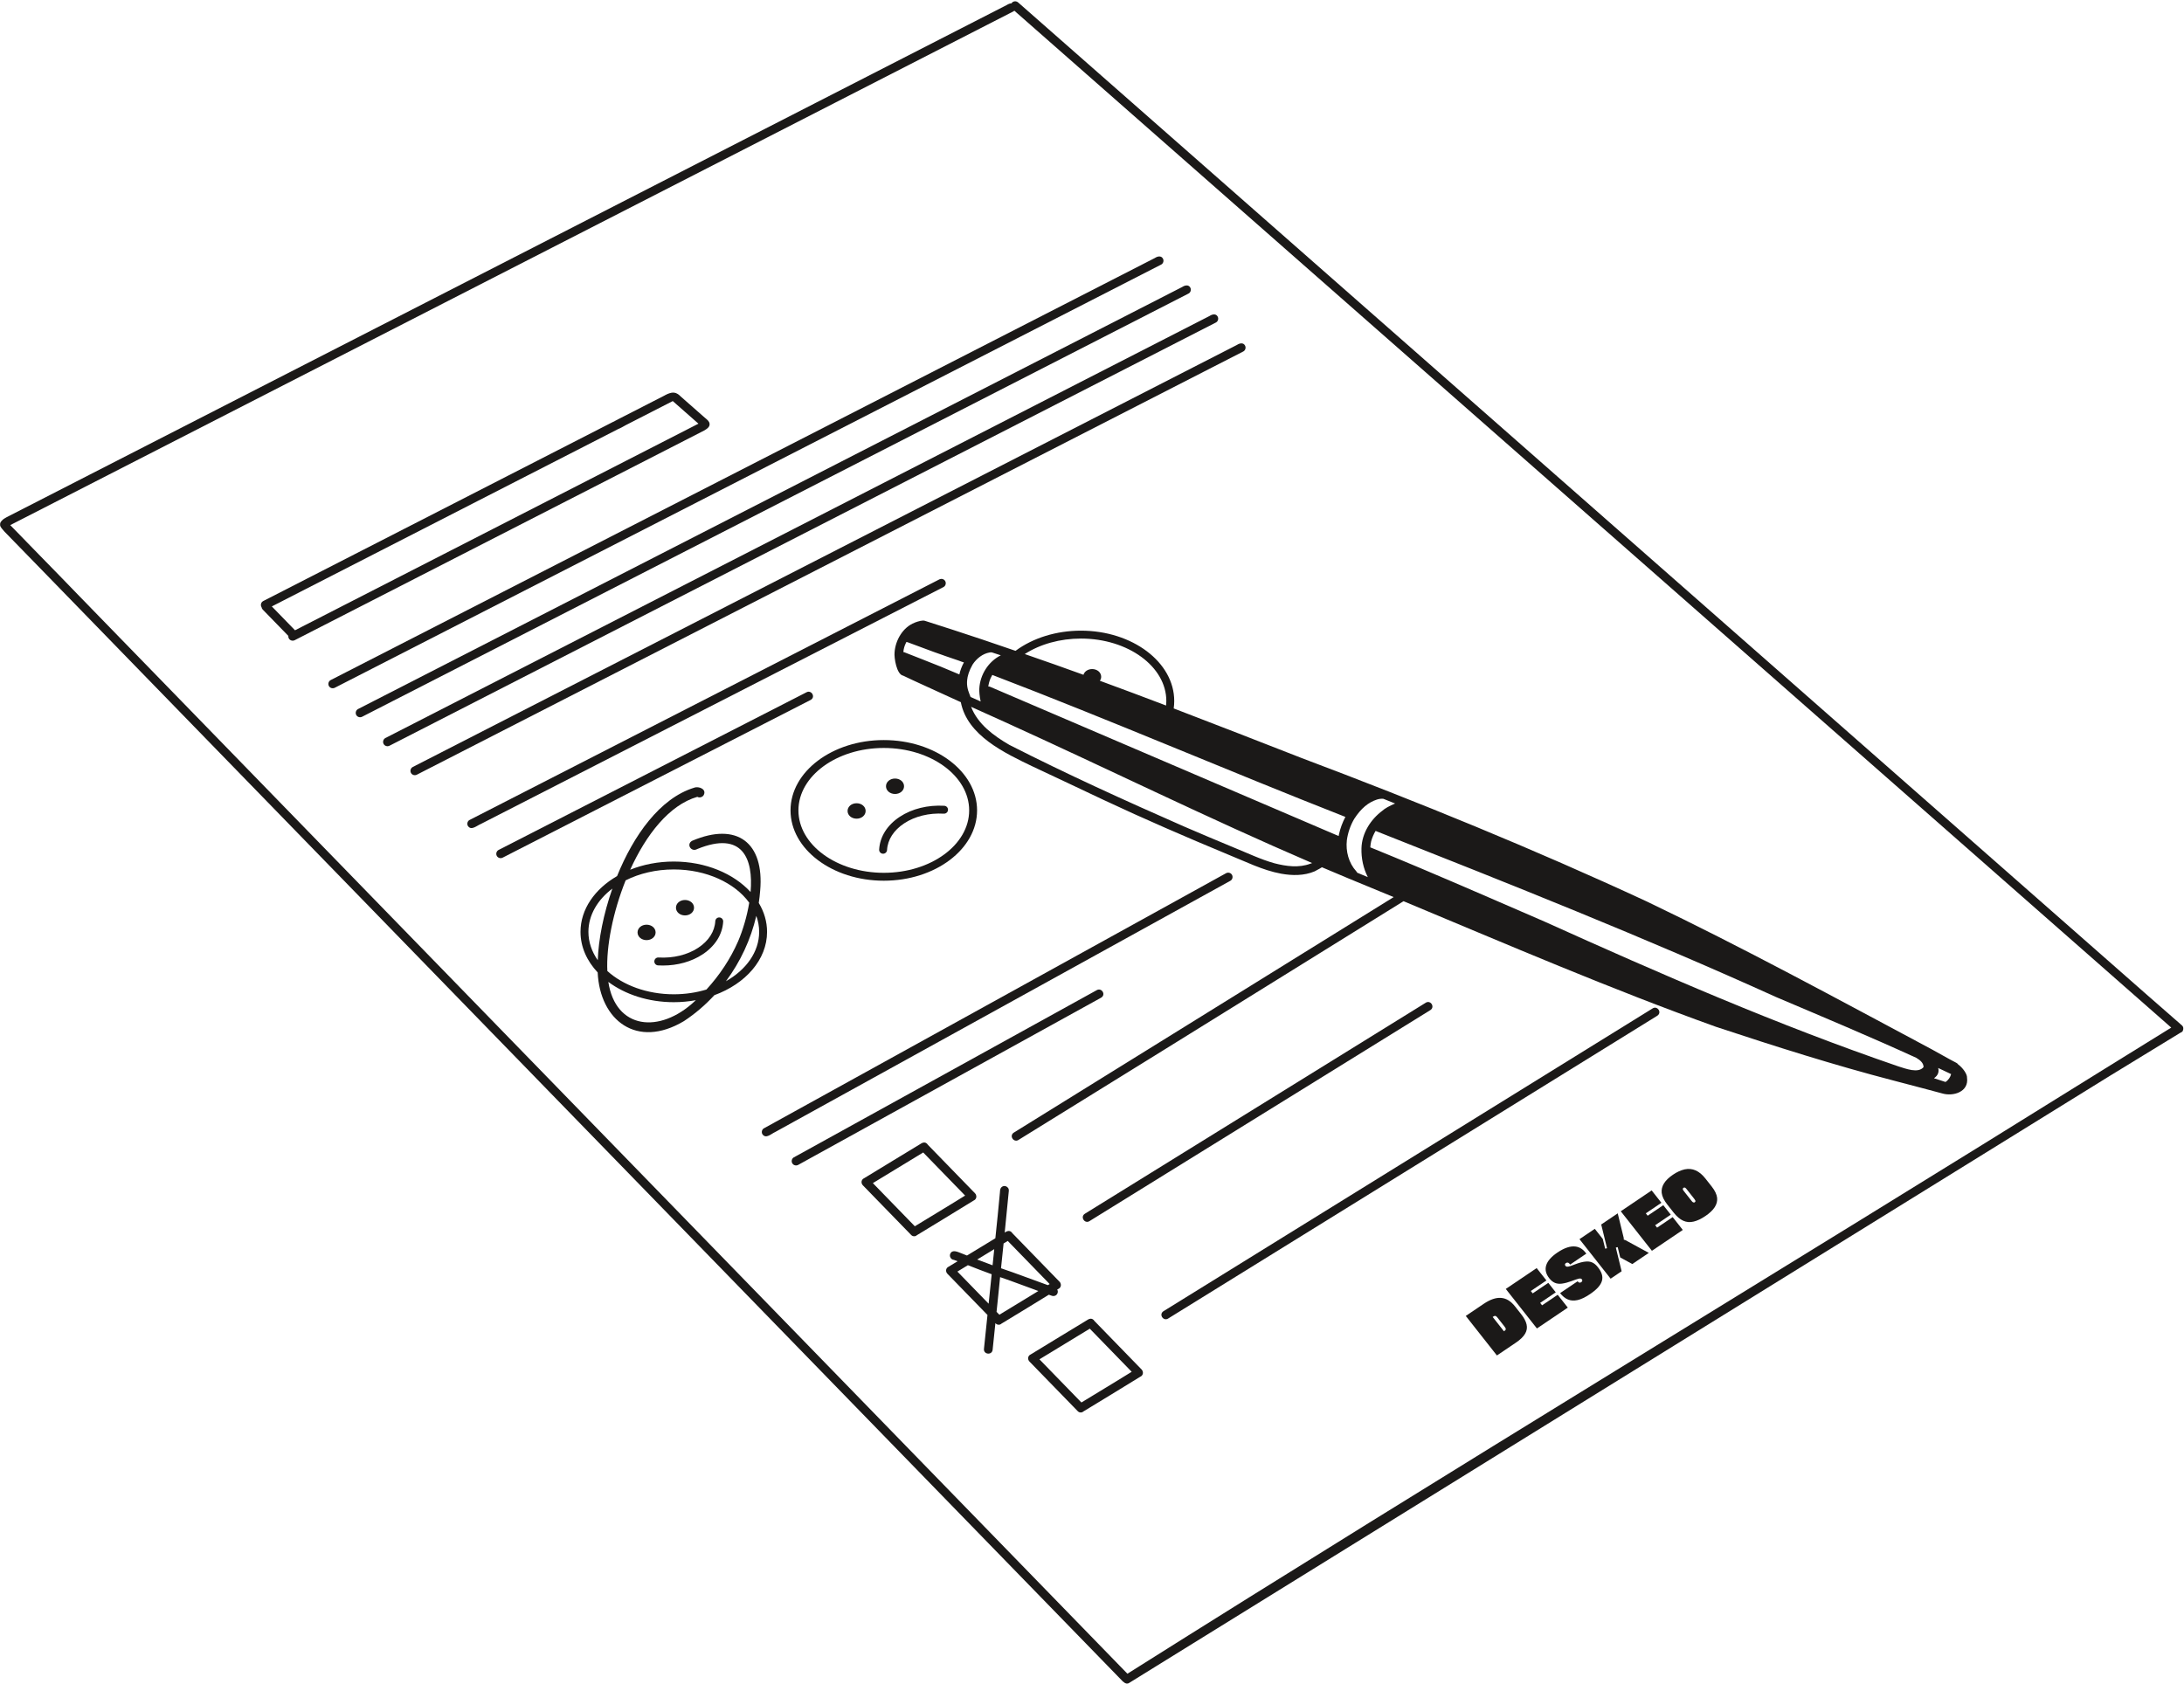 <?xml version="1.0" encoding="utf-8"?>
<!-- Generator: Adobe Illustrator 27.1.1, SVG Export Plug-In . SVG Version: 6.00 Build 0)  -->
<svg version="1.1" id="Calque_1" xmlns="http://www.w3.org/2000/svg" xmlns:xlink="http://www.w3.org/1999/xlink" x="0px" y="0px"
	 viewBox="0 0 1276 984" style="enable-background:new 0 0 1276 984;" xml:space="preserve">
<style type="text/css">
	.st0{fill:#1B1918;}
</style>
<path class="st0" d="M1.041,308.816c0.018,0.031,0.049,0.055,0.067,0.092h0.006c0,0-0.037-0.049-0.055-0.073
	C1.059,308.829,1.047,308.822,1.041,308.816z"/>
<path class="st0" d="M0.578,308.17c0.017,0.029,0.035,0.063,0.052,0.092h0.006c-0.012-0.02-0.027-0.045-0.04-0.068
	c-0.005-0.008-0.012-0.016-0.017-0.024V308.17z"/>
<path class="st0" d="M0.578,308.169c0.005,0.008,0.012,0.016,0.017,0.024c-0.006-0.01-0.012-0.019-0.017-0.029
	C0.578,308.169,0.578,308.169,0.578,308.169z"/>
<path class="st0" d="M1.144,304.176c-0.018,0.03-0.049,0.061-0.079,0.091c0,0,0.006-0.006,0.012-0.012
	C1.101,304.231,1.119,304.2,1.144,304.176z"/>
<g>
	<path class="st0" d="M415.821,248.804c-0.022-0.006-0.041-0.021-0.061-0.031c-0.003,0.005-0.006,0.013-0.009,0.018
		c0.005,0.006,0.007,0.013,0.011,0.019C415.781,248.806,415.802,248.808,415.821,248.804z"/>
	<path class="st0" d="M390.41,262.336c6.973-3.58,13.946-7.146,20.919-10.716c1.764-1.008,3.728-2.317,3.169-4.359
		c-0.021-0.091-0.04-0.182-0.072-0.271c-0.019-0.108-0.077-0.232-0.16-0.366
		c-0.105-0.198-0.238-0.39-0.385-0.578c-0.029-0.037-0.057-0.075-0.087-0.112
		c-0.094-0.114-0.193-0.226-0.298-0.337c-0.486-0.514-1.073-0.995-1.626-1.45
		c-0.385-0.317-0.753-0.622-1.054-0.919c-4.376-3.849-8.744-7.703-13.122-11.549
		c-0.04-0.042-0.079-0.08-0.118-0.12c-0.531-0.547-1.051-0.976-1.568-1.304
		c-0.346-0.22-0.691-0.392-1.036-0.522c-1.162-0.438-2.335-0.393-3.607,0.01
		c-0.436,0.118-0.865,0.269-1.286,0.449c-0.478,0.205-0.944,0.438-1.397,0.684
		c-0.09,0.049-0.179,0.098-0.268,0.147c-0.056,0.031-0.113,0.061-0.168,0.092l-0.006,0.006
		c-0.009,0.007-0.012,0.015-0.02,0.022c-9.13,4.67-18.264,9.335-27.387,14.023
		c-0.043,0.024-0.07,0.055-0.111,0.08c-0.227,0.099-0.447,0.248-0.665,0.334
		c-0.349,0.254-0.897,0.368-1.193,0.685c-0.191,0.048-0.379,0.111-0.56,0.203c-1.645,0.843-3.285,1.686-4.936,2.529
		c-9.261,4.757-18.527,9.497-27.787,14.237c-9.521,4.879-19.047,9.751-28.561,14.63c-9.515,4.884-19.041,9.763-28.555,14.63
		c-9.538,4.872-19.064,9.757-28.596,14.647c-9.642,4.942-19.289,9.872-28.931,14.814c-9.537,4.89-19.081,9.775-28.618,14.659
		c-9.18,4.694-18.348,9.393-27.516,14.093c-0.347,0.173-0.693,0.352-1.039,0.531l-0.006,0.006c-0.843,0.427-1.317,1.31-1.328,2.211
		c-0.006,0.421,0.092,0.843,0.3,1.23c0.024,0.045,0.057,0.08,0.083,0.123c0.074,0.506,0.292,0.992,0.668,1.378
		l8.839,9.088c2.072,2.091,4.099,4.237,6.161,6.339c-0.008,0.076-0.031,0.15-0.032,0.226
		c-0.005,0.421,0.093,0.843,0.295,1.224c0.675,1.235,2.217,1.662,3.452,1.033c5.006-2.592,10.035-5.138,15.052-7.707
		c19.416-9.965,38.849-19.878,58.247-29.837C293.798,311.808,342.115,287.075,390.41,262.336z M172.365,368.308
		c-1.675-1.708-3.321-3.45-5.008-5.152l-8.549-8.79c0.692-0.354,1.385-0.708,2.075-1.06
		c9.746-4.994,19.491-9.983,29.237-14.976c9.347-4.792,18.7-9.579,28.041-14.365c9.774-5.011,19.554-10.022,29.329-15.022
		c9.416-4.821,18.833-9.642,28.243-14.468c9.601-4.919,19.203-9.838,28.804-14.751l28.751-14.722
		c9.145-4.688,18.29-9.371,27.435-14.053c0.056-0.029,0.102-0.07,0.155-0.103c1.62-0.628,3.165-1.515,4.693-2.39
		c9.163-4.701,18.328-9.391,27.491-14.081c0.072,0.065,0.137,0.136,0.22,0.193c2.234,1.963,4.463,3.932,6.697,5.895
		c2.699,2.376,5.394,4.749,8.092,7.12C329.507,287.816,250.928,328.059,172.365,368.308z"/>
	<path class="st0" d="M311.614,342.479c114.741-58.773,229.487-117.54,344.227-176.313c7.529-3.857,15.075-7.679,22.591-11.57
		c1.23-0.641,1.681-2.246,1.028-3.447c-0.999-1.917-3.25-1.38-4.705-0.392c-8.429,4.318-16.853,8.637-25.282,12.949
		c-152.1,77.901-304.2,155.801-456.294,233.707l0.006,0.006c-1.236,0.635-1.68,2.257-1.028,3.453
		c0.676,1.241,2.211,1.657,3.447,1.027c5.9-3.031,11.835-6.01,17.718-9.076C246.086,376.046,278.844,359.251,311.614,342.479z"/>
	<path class="st0" d="M327.595,359.409c114.74-58.773,229.486-117.54,344.227-176.313c7.528-3.857,15.074-7.679,22.591-11.57
		c1.23-0.641,1.68-2.246,1.028-3.447c-0.999-1.917-3.251-1.38-4.706-0.393c-8.429,4.319-16.852,8.637-25.281,12.95
		c-152.1,77.9-304.2,155.801-456.295,233.707l0.006,0.006c-1.235,0.635-1.68,2.257-1.028,3.452c0.676,1.242,2.212,1.657,3.447,1.028
		c5.901-3.031,11.836-6.01,17.719-9.076C262.067,392.976,294.825,376.181,327.595,359.409z"/>
	<path class="st0" d="M343.583,376.339c114.74-58.773,229.487-117.541,344.227-176.314c7.528-3.856,15.074-7.678,22.591-11.57
		c1.23-0.641,1.68-2.246,1.028-3.446c-0.999-1.917-3.251-1.38-4.705-0.393c-8.43,4.319-16.853,8.637-25.282,12.95
		c-152.1,77.9-304.2,155.801-456.294,233.707l0.005,0.005c-1.235,0.636-1.68,2.258-1.027,3.453
		c0.675,1.241,2.211,1.657,3.446,1.028c5.901-3.031,11.836-6.01,17.719-9.076C278.055,409.905,310.813,393.111,343.583,376.339z"/>
	<path class="st0" d="M703.798,216.955c7.529-3.857,15.075-7.679,22.592-11.57c1.229-0.641,1.68-2.246,1.027-3.447
		c-0.999-1.916-3.25-1.38-4.705-0.392c-8.429,4.318-16.853,8.637-25.282,12.949c-152.1,77.901-304.2,155.801-456.294,233.707
		l0.006,0.006c-1.236,0.635-1.68,2.258-1.028,3.453c0.676,1.241,2.211,1.657,3.447,1.027c5.9-3.031,11.835-6.01,17.718-9.075
		c32.764-16.778,65.523-33.573,98.292-50.344C474.312,334.495,589.058,275.728,703.798,216.955z"/>
	<path class="st0" d="M338.382,452.073c70.955-36.343,141.898-72.669,212.847-109.018c1.236-0.636,1.68-2.246,1.034-3.447
		c-0.676-1.241-2.217-1.663-3.453-1.034c-8.729,4.481-17.458,8.949-26.188,13.418c-20.645,10.571-41.297,21.165-61.943,31.725
		c-62.104,31.805-124.214,63.605-186.313,95.428v-0.006c-1.235,0.635-1.68,2.258-1.027,3.447c1.963,3.06,5.213-0.144,7.574-1.08
		c3.661-1.87,7.321-3.747,10.981-5.629C307.39,467.945,322.892,460.023,338.382,452.073z"/>
	<path class="st0" d="M473.662,408.988c2.996-1.703,0.45-5.952-2.413-4.48c-59.98,30.726-119.977,61.446-179.957,92.172
		l-0.006,0.006c-1.235,0.641-1.68,2.257-1.033,3.452c0.675,1.242,2.217,1.657,3.452,1.028c3.049-1.553,6.091-3.123,9.134-4.682
		c14.889-7.633,29.796-15.242,44.68-22.886C389.561,452.058,431.614,430.523,473.662,408.988z"/>
	<path class="st0" d="M509.497,630.262c69.789-38.531,139.566-77.046,209.355-115.583c1.218-0.67,1.611-2.292,0.929-3.475
		c-0.71-1.224-2.269-1.6-3.481-0.93c-8.585,4.746-17.17,9.486-25.755,14.226c-20.305,11.206-40.616,22.435-60.927,33.635
		c-61.082,33.729-122.176,67.445-183.253,101.179l-0.006-0.006c-1.224,0.67-1.611,2.304-0.923,3.476
		c2.055,2.996,5.201-0.312,7.534-1.316c3.602-1.986,7.205-3.973,10.802-5.97C479.014,647.086,494.261,638.692,509.497,630.262z"/>
	<path class="st0" d="M643.375,582.972c2.939-1.79,0.266-5.958-2.552-4.399c-58.998,32.579-118.008,65.147-177.006,97.726v-0.012
		c-1.218,0.676-1.611,2.304-0.93,3.482c0.71,1.224,2.269,1.593,3.482,0.924c2.996-1.652,5.992-3.309,8.983-4.966
		c14.647-8.088,29.306-16.159,43.947-24.259C560.654,628.64,602.02,605.806,643.375,582.972z"/>
	<path class="st0" d="M1275.2,602.451c0.65-1.028,0.53-2.425-0.4-3.251c-8.38-7.372-11.63-10.115-20.01-17.487
		C1101.28,446.737,947.763,311.749,794.254,176.767c-44.224-38.895-88.46-77.773-132.678-116.669
		c-22.251-19.572-44.507-39.138-66.764-58.704c-0.385-0.34-0.851-0.541-1.332-0.609h-0.665
		c-0.597,0.069-1.173,0.334-1.6,0.811c-0.086,0.098-0.121,0.225-0.19,0.329c-0.953,0.023-1.969,0.456-2.777,0.976
		c-7.523,3.851-15.04,7.707-22.563,11.558C378.408,110.39,191.137,206.304,3.871,302.229
		c-0.098,0.057-0.196,0.115-0.294,0.173c-0.254,0.15-0.514,0.306-0.768,0.45c0.029-0.011,0.058-0.034,0.092-0.052
		c-0.231,0.133-0.462,0.272-0.687,0.41c0,0-0.006,0.006-0.012,0.012c0,0-0.006,0-0.011,0.006
		c-0.081,0.063-0.156,0.132-0.237,0.196c-0.087,0.069-0.173,0.144-0.26,0.213c-0.011,0.012-0.023,0.023-0.04,0.041
		c-0.196,0.179-0.387,0.358-0.577,0.548c-0.15,0.168-0.3,0.335-0.433,0.514c-0.116,0.162-0.225,0.323-0.329,0.491
		c-0.052,0.115-0.092,0.237-0.139,0.364c-0.029,0.086-0.046,0.179-0.069,0.271c-0.022,0.115-0.033,0.231-0.044,0.347
		v0.583c0.005,0.099,0.013,0.196,0.027,0.294c0.017,0.086,0.04,0.167,0.064,0.254
		c0.046,0.121,0.098,0.231,0.15,0.346c0.081,0.162,0.179,0.318,0.271,0.474c0.001,0.002,0.003,0.004,0.004,0.005
		c0-0,0,0,0-0.005c0.005,0.011,0.011,0.019,0.017,0.029c0.144,0.215,0.298,0.43,0.458,0.634
		c0.277,0.346,0.572,0.681,0.866,1.016c0.225,0.254,0.468,0.514,0.675,0.791c6.795,6.997,13.591,13.954,20.449,20.998
		c10.998,11.31,21.991,22.626,33.001,33.936c4.22,4.335,8.441,8.677,12.655,13.019c0.341,0.352,0.687,0.704,1.028,1.062
		c14.491,14.913,28.982,29.831,43.485,44.721c0.722,0.744,1.449,1.483,2.171,2.228c4.365,4.486,8.723,8.972,13.088,13.464
		c13.025,13.388,26.044,26.782,39.069,40.171c0.993,1.022,1.98,2.038,2.973,3.06c15.854,16.298,31.696,32.591,47.544,48.889
		c8.279,8.521,16.564,17.037,24.849,25.559c19.133,19.67,38.237,39.357,57.381,59.01c0.786,0.808,1.571,1.61,2.356,2.419
		c3.405,3.502,6.811,7.004,10.216,10.506c0.018,0.021,0.03,0.045,0.049,0.065c8.042,8.244,16.021,16.529,24.081,24.756
		c23.804,24.485,47.636,48.987,71.446,73.478c75.4,77.525,150.778,155.068,226.184,232.587c7.066,7.263,14.127,14.532,21.188,21.794
		c0.204,0.238,0.451,0.423,0.718,0.566c0.773,0.819,2.042,1.194,3.075,0.56c5.242-3.256,10.49-6.495,15.744-9.751
		c44.126-27.331,88.264-54.639,132.396-81.971c141.667-87.715,283.349-175.43,425.019-263.139
		c12.52-7.76,28.43-17.269,41.13-25.143c0.41-0.127,0.8-0.33,1.1-0.682c0.3-0.161,0.34-0.26,0.2-0.34L1275.2,602.451z
		 M1.077,304.255c-0.006,0.006-0.012,0.012-0.012,0.012c0.03-0.03,0.061-0.061,0.079-0.091
		C1.119,304.2,1.101,304.231,1.077,304.255z M1229.97,624.367c-189.963,118.365-382.164,234.465-571.273,353.679
		c-0.26-0.268-13.783-14.181-17.146-17.638c-0.017-0.019-36.873-37.932-53.876-55.414
		c-0.306-0.312-0.612-0.629-0.912-0.941c-0.814-0.837-1.628-1.674-2.442-2.512c-18.752-19.283-37.516-38.577-56.268-57.861
		c-18.532-19.058-37.071-38.121-55.597-57.173c-0.866-0.89-1.732-1.784-2.598-2.674c-19.74-20.299-39.485-40.604-59.224-60.903
		c-3.389-3.487-6.778-6.968-10.167-10.456c-14.191-14.595-28.376-29.196-42.579-43.785c-1.697-1.744-3.389-3.487-5.086-5.225
		c-0.652-0.67-1.299-1.339-1.951-2.009c-6.235-6.419-12.477-12.831-18.716-19.246c-2.379-2.446-4.754-4.894-7.135-7.338
		c-5.446-5.598-10.889-11.2-16.334-16.797c-2.795-2.87-5.589-5.745-8.383-8.614c-0.416-0.427-0.826-0.855-1.242-1.276
		c-1.824-1.882-3.654-3.759-5.484-5.641c-8.487-8.729-16.98-17.459-25.467-26.188c-8.262-8.498-16.523-16.997-24.785-25.489
		c-2.76-2.841-5.519-5.681-8.285-8.516c-9.659-9.936-19.318-19.866-28.977-29.797c-6.708-6.899-13.411-13.792-20.12-20.686
		c-19.173-19.722-38.358-39.438-57.526-59.16c-19.104-19.646-38.214-39.299-57.324-58.94c-0.046-0.046-0.092-0.093-0.144-0.139
		c-2.615-2.69-5.237-5.386-7.852-8.082c-3.32-3.418-6.645-6.83-9.965-10.248c0,0,0-0.012-0.006-0.018
		c-2.2-2.263-4.405-4.526-6.605-6.789c-7.655-7.887-15.282-15.813-22.995-23.648c-2.615-2.69-5.288-5.433-7.933-8.146
		c-2.073-2.125-4.139-4.267-6.212-6.391c-0.012-0.012-0.023-0.018-0.035-0.023c-1.12-1.149-2.223-2.287-3.343-3.43
		c6.484-3.296,12.944-6.622,19.416-9.936c12.586-6.454,25.178-12.903,37.77-19.346
		C233.103,190.525,403.02,103.497,572.937,16.463c6.42-3.291,12.828-6.593,19.254-9.861c0.173-0.087,0.283-0.231,0.422-0.358
		c0.675,0.595,1.345,1.189,2.02,1.778c53.889,47.394,107.79,94.771,161.678,142.164
		C928.768,301.819,1096.14,448.89,1268.55,600.482C1255.69,608.444,1242.83,616.399,1229.97,624.367z"/>
	<path class="st0" d="M636.355,713.668c14.959-9.214,29.866-18.515,44.813-27.747c51.47-31.869,102.934-63.726,154.404-95.601
		c2.967-1.744,0.421-5.982-2.414-4.48c-66.405,41.112-132.799,82.236-199.216,123.342v0.006
		C630.98,710.885,633.526,715.192,636.355,713.668z"/>
	<path class="st0" d="M965.738,589.145c-95.29,58.992-190.557,117.991-285.847,176.977v-0.005c-3.025,1.801-0.346,5.958,2.414,4.48
		c5.981-3.695,11.962-7.39,17.932-11.097c20.565-12.759,41.158-25.466,61.723-38.214c68.732-42.555,137.459-85.111,206.191-127.661
		C971.199,591.777,968.463,587.684,965.738,589.145z"/>
	<path class="st0" d="M612.783,756.569c0.592,0.205,1.179,0.423,1.772,0.624c1.31,0.438,2.777-0.133,3.285-1.467
		c0.316-0.857,0.197-1.57-0.173-2.146c0.215-0.131,0.424-0.259,0.641-0.391c1.242-0.519,1.825-1.922,1.334-3.181
		l0.006,0.012c-0.058-0.173-0.087-0.346-0.185-0.508c-0.058-0.098-0.156-0.156-0.225-0.243c-0.052-0.057-0.046-0.132-0.098-0.184
		c-9.209-9.48-18.429-18.96-27.643-28.434c-0.549-0.993-1.68-1.611-2.933-1.195c-0.295,0.069-0.566,0.19-0.82,0.352
		c-0.249,0.152-0.499,0.302-0.748,0.455c0.779-7.611,1.545-15.223,2.253-22.841c0.104-1.01,0.41-2.252-0.22-3.152
		c-0.785-1.138-2.257-1.6-3.493-0.849c-1.657,1.022-1.16,3.187-1.472,4.832c-0.71,8.002-1.57,15.987-2.39,23.977
		c-0.047,0.45-0.092,0.901-0.139,1.351c-5.526,3.36-11.049,6.725-16.575,10.084
		c-1.079-0.428-2.158-0.855-3.238-1.282c-2.09-0.762-5.352-2.534-6.576,0.352c-0.612,1.525,0.502,3.384,2.147,3.47
		c0.726,0.264,1.45,0.537,2.173,0.807c-1.711,1.045-3.426,2.079-5.134,3.129c-0.017,0.011-0.023,0.028-0.04,0.034
		c-0.323,0.133-0.624,0.324-0.866,0.583c-0.982,1.034-0.855,2.593,0.115,3.591c3.736,3.851,7.477,7.691,11.218,11.541
		c4.056,4.172,8.112,8.341,12.168,12.511c-0.681,6.608-1.356,13.217-2.055,19.823c-0.329,3.331,4.676,3.822,5.063,0.554
		c0.553-5.205,1.081-10.413,1.619-15.62c0.065,0.067,0.131,0.135,0.196,0.202c0.439,0.479,1.057,0.727,1.686,0.739
		c0.71,0.04,1.259-0.26,1.709-0.67c0.023-0.012,0.04-0.012,0.063-0.023c5.231-3.175,10.462-6.374,15.692-9.549
		C605.06,761.322,608.861,758.977,612.783,756.569z M588.772,725.142c3.279,3.378,6.564,6.749,9.843,10.127
		c4.885,5.023,9.769,10.04,14.647,15.063c-0.353,0.218-0.7,0.431-1.049,0.647c-9.139-3.249-18.18-6.759-27.369-9.868
		c0.501-4.831,1.002-9.661,1.502-14.492C587.155,726.126,587.963,725.635,588.772,725.142z M580.884,729.944
		c-0.323,3.147-0.645,6.294-0.967,9.441c-3.014-1.081-6.009-2.215-8.993-3.378
		C574.243,733.987,577.563,731.965,580.884,729.944z M559.362,743.046c2.042-1.243,4.083-2.486,6.125-3.729
		c4.617,1.801,9.226,3.628,13.894,5.293c-0.586,5.737-1.182,11.472-1.771,17.208
		C571.528,755.56,565.446,749.302,559.362,743.046z M583.882,768.27c-0.548-0.564-1.097-1.128-1.645-1.692
		c0.262-2.555,0.533-5.108,0.794-7.664c0.417-4.206,0.848-8.41,1.281-12.614
		c7.499,2.557,14.893,5.401,22.341,8.104c-0.687,0.422-1.385,0.849-2.107,1.29
		C597.657,759.892,590.763,764.067,583.882,768.27z"/>
	<path class="st0" d="M570.249,698.317l0.006,0.011c-0.058-0.173-0.087-0.346-0.185-0.508c-0.057-0.098-0.156-0.155-0.225-0.242
		c-0.052-0.058-0.046-0.133-0.098-0.185c-9.209-9.48-18.429-18.96-27.643-28.434c-0.548-0.993-1.68-1.611-2.933-1.195
		c-0.294,0.069-0.566,0.191-0.82,0.352c-11.125,6.801-22.297,13.504-33.41,20.334c-0.018,0.012-0.023,0.029-0.041,0.035
		c-0.323,0.133-0.623,0.323-0.866,0.583c-0.981,1.033-0.854,2.592,0.116,3.591c3.735,3.851,7.476,7.69,11.217,11.541
		c5.664,5.825,11.328,11.645,16.992,17.47c0.438,0.48,1.056,0.728,1.685,0.739c0.71,0.041,1.259-0.259,1.709-0.669
		c0.023-0.012,0.041-0.012,0.064-0.023c5.23-3.176,10.461-6.374,15.692-9.55c6.068-3.7,11.368-6.991,17.407-10.669
		C570.157,700.979,570.74,699.576,570.249,698.317z M555.152,704.004c-6.888,4.197-13.781,8.371-20.663,12.574
		c-8.169-8.412-16.345-16.818-24.52-25.224c9.804-5.969,19.607-11.933,29.41-17.903c3.279,3.377,6.564,6.749,9.844,10.126
		c4.884,5.023,9.768,10.04,14.647,15.063C560.983,700.418,558.264,702.104,555.152,704.004z"/>
	<path class="st0" d="M667.579,801.297c-0.057-0.173-0.086-0.346-0.184-0.508c-0.058-0.098-0.156-0.156-0.226-0.242
		c-0.052-0.058-0.046-0.133-0.098-0.185c-9.208-9.48-18.428-18.96-27.643-28.434c-0.548-0.993-1.68-1.611-2.933-1.195
		c-0.294,0.069-0.565,0.19-0.819,0.352c-11.126,6.801-22.297,13.504-33.411,20.334c-0.017,0.012-0.023,0.029-0.04,0.035
		c-0.324,0.132-0.624,0.323-0.866,0.583c-0.982,1.033-0.855,2.592,0.115,3.591c3.735,3.851,7.477,7.69,11.218,11.541
		c5.663,5.825,11.327,11.645,16.991,17.47c0.439,0.479,1.056,0.728,1.686,0.739c0.71,0.04,1.258-0.26,1.709-0.67
		c0.023-0.011,0.04-0.011,0.063-0.023c5.231-3.175,10.461-6.374,15.692-9.549c6.068-3.701,11.368-6.991,17.407-10.669
		c1.241-0.52,1.824-1.923,1.334-3.181L667.579,801.297z M652.476,806.973c-6.888,4.197-13.781,8.371-20.663,12.574
		c-8.169-8.412-16.344-16.818-24.519-25.224c9.803-5.97,19.606-11.934,29.409-17.903c3.28,3.377,6.565,6.749,9.844,10.126
		c4.884,5.023,9.768,10.04,14.647,15.063C658.307,803.387,655.588,805.073,652.476,806.973z"/>
	<path class="st0" d="M443.309,527.631c0.36-2.385,0.642-4.781,0.822-7.184c2.488-28.111-13.533-40.241-39.687-29.15
		c-3.706,1.957-0.635,6.917,2.979,4.815c26.553-10.838,32.782,5.842,31.109,25.145
		c-9.839-10.75-26.279-17.812-44.872-17.812c-9.197,0-17.864,1.734-25.471,4.78
		c9.224-20.313,22.76-37.858,39.229-42.597c1.183,0.688,2.817,0.278,3.602-0.819c2.148-3.545-2.632-5.572-5.502-4.498
		c-19.989,6.147-35.384,27.913-44.987,51.631c-12.978,7.519-21.366,19.331-21.366,32.598
		c0,8.828,3.723,17.009,10.031,23.714c1.285,28.014,22.877,44.862,50.387,28.442
		c6.53-4.288,12.49-9.41,17.788-15.161c18.204-6.662,30.785-20.741,30.785-36.995
		C448.156,538.514,446.413,532.792,443.309,527.631z M393.66,508.063c19.088,0,35.698,7.886,44.08,19.434
		c-1.33,8.088-3.779,16.169-6.478,22.491c-4.506,10.359-10.882,19.906-18.536,28.251
		c-5.878,1.785-12.316,2.776-19.066,2.776c-15.67,0-29.668-5.317-38.818-13.608
		c-0.703-14.219,3.195-34.303,10.693-52.971C373.548,510.419,383.233,508.063,393.66,508.063z M357.777,519.244
		c-5.197,14.818-8.133,29.845-8.527,41.866c-3.486-4.976-5.466-10.605-5.466-16.57
		C343.785,534.724,349.124,525.808,357.777,519.244z M405.98,584.993c-20.565,19.3-46.337,16.558-50.564-11.213
		c9.846,7.324,23.355,11.855,38.244,11.855c4.438,0,8.75-0.412,12.883-1.17
		C406.354,584.64,406.17,584.819,405.98,584.993z M424.123,573.392c8.442-11.342,14.553-24.462,17.743-38.208
		c1.085,2.987,1.671,6.122,1.671,9.356C443.537,556.269,435.92,566.715,424.123,573.392z"/>
	<path class="st0" d="M384.465,564.125c0.951,0.055,1.898,0.082,2.84,0.082c8.579,0,16.706-2.267,23.139-6.494
		c7.353-4.832,11.641-11.639,12.076-19.166c0.073-1.273-0.899-2.365-2.172-2.438
		c-1.292-0.09-2.366,0.899-2.439,2.173c-0.348,6.032-3.9,11.562-10.001,15.571
		c-6.315,4.15-14.542,6.157-23.176,5.661c-1.274-0.093-2.365,0.899-2.439,2.172
		C382.219,562.959,383.191,564.051,384.465,564.125z"/>
	<path class="st0" d="M377.762,549.365c2.959,0,5.277-1.98,5.277-4.509s-2.318-4.51-5.277-4.51
		s-5.277,1.981-5.277,4.51S374.803,549.365,377.762,549.365z"/>
	<path class="st0" d="M400.21,534.932c2.958,0,5.276-1.981,5.276-4.51s-2.318-4.509-5.276-4.509
		c-2.959,0-5.277,1.98-5.277,4.509S397.251,534.932,400.21,534.932z"/>
	<path class="st0" d="M461.864,473.551c0,22.66,24.447,41.096,54.496,41.096c30.048,0,54.495-18.436,54.495-41.096
		c0-22.659-24.446-41.094-54.495-41.094C486.311,432.457,461.864,450.892,461.864,473.551z M516.36,437.076
		c27.502,0,49.876,16.362,49.876,36.475c0,20.113-22.374,36.477-49.876,36.477c-27.502,0-49.877-16.363-49.877-36.477
		C466.483,453.438,488.858,437.076,516.36,437.076z"/>
	<path class="st0" d="M515.818,498.875c0.045,0.003,0.09,0.004,0.135,0.004c1.215,0,2.233-0.948,2.304-2.177
		c0.347-6.032,3.899-11.562,10.001-15.571c6.315-4.15,14.55-6.162,23.176-5.661
		c1.273,0.059,2.365-0.899,2.439-2.172c0.073-1.273-0.899-2.365-2.172-2.439
		c-9.613-0.552-18.84,1.722-25.98,6.413c-7.353,4.832-11.642,11.639-12.075,19.166
		C513.572,497.71,514.545,498.802,515.818,498.875z"/>
	<path class="st0" d="M500.469,478.397c2.959,0,5.278-1.981,5.278-4.509s-2.318-4.509-5.278-4.509
		c-2.958,0-5.276,1.98-5.276,4.509S497.51,478.397,500.469,478.397z"/>
	<path class="st0" d="M522.917,463.962c2.958,0,5.276-1.98,5.276-4.508c0-2.529-2.318-4.51-5.276-4.51
		c-2.959,0-5.277,1.981-5.277,4.51C517.64,461.982,519.958,463.962,522.917,463.962z"/>
	<path class="st0" d="M686.041,409.622c0-22.66-24.447-41.096-54.496-41.096c-14.403,0-28.076,4.265-38.226,11.793
		c-26.488-9.222-52.268-17.312-52.976-17.551c-1.322-0.433-3.764,0.237-5.969,1.074c-0.006,0.012-0.006,0.029-0.012,0.041
		c-6.841,2.615-11.217,10.201-11.714,17.343c-0.346,2.991,1.149,12.973,5.069,13.608h0.006c3.499,1.691,7.038,3.32,10.565,4.93
		c7.681,3.541,15.371,7.052,23.069,10.549c3.807,19.596,25.635,29.7,42.212,37.698
		c13.741,6.379,27.389,12.932,41.101,19.375c24,11.27,48.346,21.789,72.825,31.962c10.092,4.047,20.167,9.203,30.986,11.189
		c6.484,1.172,13.435,1.252,19.589-1.363c1.031-0.633,2.81-1.409,4.257-2.392c5.041,2.147,10.089,4.279,15.152,6.378
		c8.934,3.656,17.855,7.346,26.769,11.056c-83.813,51.918-132.738,82.415-221.802,137.547v-0.005
		c-3.025,1.801-0.346,5.958,2.413,4.48c5.982-3.695,11.963-7.39,17.932-11.097c20.565-12.759,41.159-25.466,61.724-38.214
		c63.564-39.356,87.842-54.584,145.498-90.306c60.554,25.26,120.838,51.267,182.617,73.422
		c34.4,11.38,68.96,22.378,104.03,31.483c7.82,2.009,26.51,6.997,27.95,7.39c6.58,1.986,15.79-0.872,14.62-9.151v-0.006
		c0.16-2.044-2.43-5.756-5.21-7.777c-0.28-0.439-0.69-0.785-1.18-0.993c-4.85-2.505-9.56-5.271-14.35-7.88
		c-55.11-29.422-110.03-59.368-166.4-86.342c-65.996-30.627-133.435-58.12-201.515-83.766
		c-25.435-9.924-50.202-19.622-74.838-29.029C685.937,412.533,686.041,411.081,686.041,409.622z M565.03,397.611
		c0.226-2.558,1.115-5.6,3.199-9.266c2.252-3.476,5.86-6.397,10.051-7.09c0.399-0.075,0.809-0.064,1.219-0.023
		c1.743,0.56,3.475,1.131,5.219,1.703c-7.269,3.637-12.124,11.339-12.557,19.456c-0.11,1.369,0.109,4.498,0.791,7.523
		c-1.969-0.883-3.932-1.761-5.901-2.638l-0.006,0.005c-0.715-2.055-2.222-4.815-2.066-8.873
		C565.048,398.142,565.065,397.876,565.03,397.611z M549.916,389.672h0.006c-7.148-2.927-14.376-5.652-21.553-8.515
		c-0.19-0.081-0.392-0.127-0.588-0.15c0.161-1.836,0.652-3.632,1.483-5.248c0.093-0.208,0.197-0.422,0.306-0.63
		c0.566,0.139,1.149,0.266,1.663,0.514c9.647,3.678,18.919,7.032,28.867,10.369c0.069,0.017,0.139,0.046,0.214,0.075
		c0.011,0,0.046,0.023,0.046,0.023h0.006c0.011,0,0.028,0.006,0.04,0.012c0.82,0.289,1.801,0.733,2.754,0.958
		c-1.207,2.2-2.102,4.584-2.65,7.021C556.994,392.588,553.455,391.127,549.916,389.672z M765.709,504.653
		c-6.813,2.622-14.243,1.582-21.177-0.213c-7.932-2.206-15.888-6.033-23.705-9.197c-9.815-4.076-19.341-8.071-29.323-12.39
		c-34.3-15.074-68.484-30.599-101.86-47.619c-9.07-5.306-18.294-11.975-22.288-22.206
		c6.624,3,13.25,5.995,19.885,8.975c59.895,27.193,118.916,56.33,179.354,82.322
		C766.3,504.468,766.005,504.588,765.709,504.653z M1139.94,627.652c-0.45,1.813-1.68,3.614-3.29,4.601
		c-2.246-0.714-4.482-1.457-6.724-2.184c2.499-1.705,3.034-3.842,2.466-5.984
		C1134.909,625.271,1137.431,626.447,1139.94,627.652z M1037.66,582.625c27.404,11.642,54.864,23.142,81.927,35.516
		c2.372,1.416,4.276,3.106,4.243,5.428c-3.128,3.819-10.504,0.86-14.645-0.402
		c-70.516-24.152-138.934-53.993-206.844-84.651c-24.306-10.553-48.774-21.2-73.218-31.545
		c-9.48-4.007-18.989-7.945-28.527-11.824c0.081-1.161,0.243-2.31,0.48-3.447c0.571-2.148,1.46-4.215,2.609-6.155
		C882.215,516.601,960.733,547.76,1037.66,582.625z M786.902,490.978c0.572-4.243,2.032-8.596,4.29-12.447
		c4.087-6.316,8.365-9.7,13.232-11.287c1.242-0.41,2.494-0.566,3.764-0.474c2.304,0.913,4.608,1.836,6.905,2.76
		c-3.29,1.345-6.327,3.129-7.338,4.14c-6.968,5.161-12.089,13.215-12.314,22.037c-0.173,5.738,1.056,11.679,3.706,16.841
		c-2.072-0.866-4.151-1.727-6.223-2.598h-0.006c-0.11-0.272-0.277-0.549-0.52-0.814
		C787.976,504.297,786.169,497.433,786.902,490.978z M786.042,477.365c-1.709,3.215-2.968,6.674-3.736,10.126
		c-0.075,0.346-0.138,0.693-0.196,1.045l0.012,0.006c-2.085-0.912-4.175-1.784-6.265-2.673l-10.692-4.584
		c-8.856-3.788-17.713-7.575-26.563-11.368c-9.088-3.897-18.181-7.794-27.268-11.68c-8.718-3.729-17.436-7.47-26.165-11.206
		c-9.515-4.07-19.035-8.152-28.549-12.228c-9.059-3.88-18.112-7.754-27.17-11.639c-8.931-3.822-17.857-7.638-26.783-11.466
		c-8.059-3.452-16.125-6.905-24.179-10.357c-0.352-0.151-0.721-0.197-1.079-0.162c0.219-1.669,0.664-3.314,1.351-4.879
		c0.283-0.629,0.606-1.27,0.987-1.905C648.981,420.878,717.05,450.282,786.042,477.365z M642.606,397.81
		c0.474-0.679,0.761-1.469,0.761-2.333c0-2.529-2.317-4.51-5.276-4.51c-2.483,0-4.496,1.403-5.085,3.346
		c-11.362-4.114-22.779-8.157-34.3-12.119c9.038-5.804,20.638-9.049,32.839-9.049c27.502,0,49.877,16.363,49.877,36.477
		c0,0.887-0.054,1.771-0.141,2.651C668.389,407.366,655.521,402.543,642.606,397.81z"/>
	<polygon class="st0" points="968.148,717.381 967.025,715.956 967.027,715.954 976.142,709.798 971.772,704.25 
		962.661,710.403 961.566,709.011 970.677,702.859 964.979,695.625 946.938,707.807 965.129,730.905 983.171,718.722 
		977.265,711.224 	"/>
	<path class="st0" d="M1000.143,693.451l-3.745-4.758c-1.798-2.284-3.727-3.888-5.73-4.768
		c-2.006-0.88-4.102-1.08-6.401-0.61l0.001,0.002l-0.033,0.008c-2.245,0.523-4.457,1.532-6.755,3.084
		c-4.876,3.293-7.047,6.787-6.632,10.687c0.272,2.109,1.32,4.297,3.202,6.687l3.747,4.758
		c1.863,2.366,3.712,3.935,5.646,4.803c1.919,0.859,3.912,1.019,6.099,0.486c2.08-0.489,4.375-1.574,6.823-3.227
		c5.022-3.394,7.266-6.888,6.861-10.689C1002.966,697.893,1001.932,695.717,1000.143,693.451z M990.525,702.093
		c-0.056,0.164-0.173,0.309-0.354,0.431c-0.182,0.123-0.372,0.179-0.571,0.171c-0.173-0.006-0.352-0.07-0.528-0.18
		c-0.295-0.185-0.561-0.499-0.805-0.808l-4.448-5.648c-0.257-0.326-0.531-0.703-0.618-1.046
		c-0.045-0.179-0.04-0.344,0.018-0.489c0.059-0.152,0.17-0.281,0.338-0.394
		c0.181-0.123,0.353-0.184,0.533-0.192c0.171-0.006,0.346,0.039,0.513,0.139c0.294,0.175,0.56,0.497,0.83,0.84
		l4.144,5.262l0.002-0.002c0.265,0.335,0.832,1.074,0.935,1.401C990.571,701.764,990.576,701.938,990.525,702.093z"
		/>
	<polygon class="st0" points="948.678,724.369 948.683,724.369 948.665,723.402 945.155,709.02 935.508,715.534 
		938.904,729.406 937.825,729.681 936.429,723.996 931.759,718.065 922.813,724.106 941.005,747.203 947.436,742.86 
		944.051,729.032 945.131,728.756 946.607,734.789 953.668,738.651 963.315,732.137 949.641,724.675 	"/>
	<polygon class="st0" points="900.961,762.767 899.843,761.339 908.959,755.183 904.589,749.635 895.476,755.789 
		894.379,754.398 903.493,748.244 897.796,741.009 879.754,753.192 897.946,776.29 915.987,764.107 910.082,756.609 	
		"/>
	<path class="st0" d="M888.812,768.05l-3.617-4.593c-2.487-3.158-5.185-4.806-8.246-5.031
		c-3.006-0.22-6.32,0.922-10.132,3.497l-10.437,7.047l18.192,23.098l11.061-7.47
		c2.615-1.766,4.385-3.483,5.413-5.245c1.017-1.746,1.295-3.526,0.851-5.447
		C891.475,772.082,890.436,770.112,888.812,768.05z M879.061,777.663l-0.384,0.259l-6.574-8.346l0.384-0.26
		c0.384-0.259,0.847-0.5,1.361-0.293c0.198,0.078,0.389,0.216,0.608,0.432c0.178,0.175,0.379,0.41,0.649,0.753
		l3.732,4.739l0.003,0.001c0.286,0.364,0.487,0.647,0.626,0.891c0.159,0.272,0.246,0.509,0.268,0.718
		C879.79,777.09,879.426,777.416,879.061,777.663z"/>
	<path class="st0" d="M930.228,737.711c-1.213-0.532-2.594-0.684-4.217-0.469c-1.527,0.153-3.414,0.667-5.78,1.573
		c-1.783,0.702-2.905,1.112-3.737,1.287c-0.463,0.097-0.816,0.115-1.115,0.059
		c-0.319-0.061-0.567-0.208-0.761-0.454c-0.275-0.35-0.36-0.692-0.251-1.016
		c0.095-0.279,0.315-0.474,0.486-0.588c0.326-0.221,0.652-0.326,0.97-0.314c0.419,0.016,0.8,0.235,1.125,0.647
		l0.403,0.511l9.459-6.387l-0.324-0.412c-1.623-2.153-3.607-3.403-5.895-3.726
		c-3.019-0.423-6.607,0.754-10.667,3.497c-3.548,2.396-5.754,4.901-6.552,7.445
		c-0.794,2.525-0.193,5.08,1.785,7.592c1.022,1.298,2.104,2.175,3.301,2.683c1.194,0.504,2.537,0.651,4.105,0.453
		c1.782-0.257,3.593-0.734,5.539-1.459l0.04-0.015c1.978-0.732,3.275-1.211,4.163-1.411
		c0.483-0.108,0.842-0.136,1.135-0.087c0.315,0.055,0.56,0.199,0.753,0.444c0.227,0.289,0.311,0.602,0.242,0.904
		c-0.066,0.294-0.285,0.571-0.622,0.798c-0.337,0.228-0.696,0.306-1.049,0.235
		c-0.338-0.068-0.655-0.281-0.913-0.609l-0.131-0.167l-10.232,6.91c1.463,1.866,2.913,3.028,4.563,3.715
		c1.672,0.699,3.477,0.82,5.518,0.374l-0.002,0.01l0.006,0.003c2.171-0.474,4.594-1.631,7.414-3.535
		c3.954-2.67,6.224-5.202,6.943-7.742c0.696-2.452-0.046-5.019-2.269-7.842
		C932.572,739.2,931.449,738.249,930.228,737.711z"/>
</g>
</svg>
